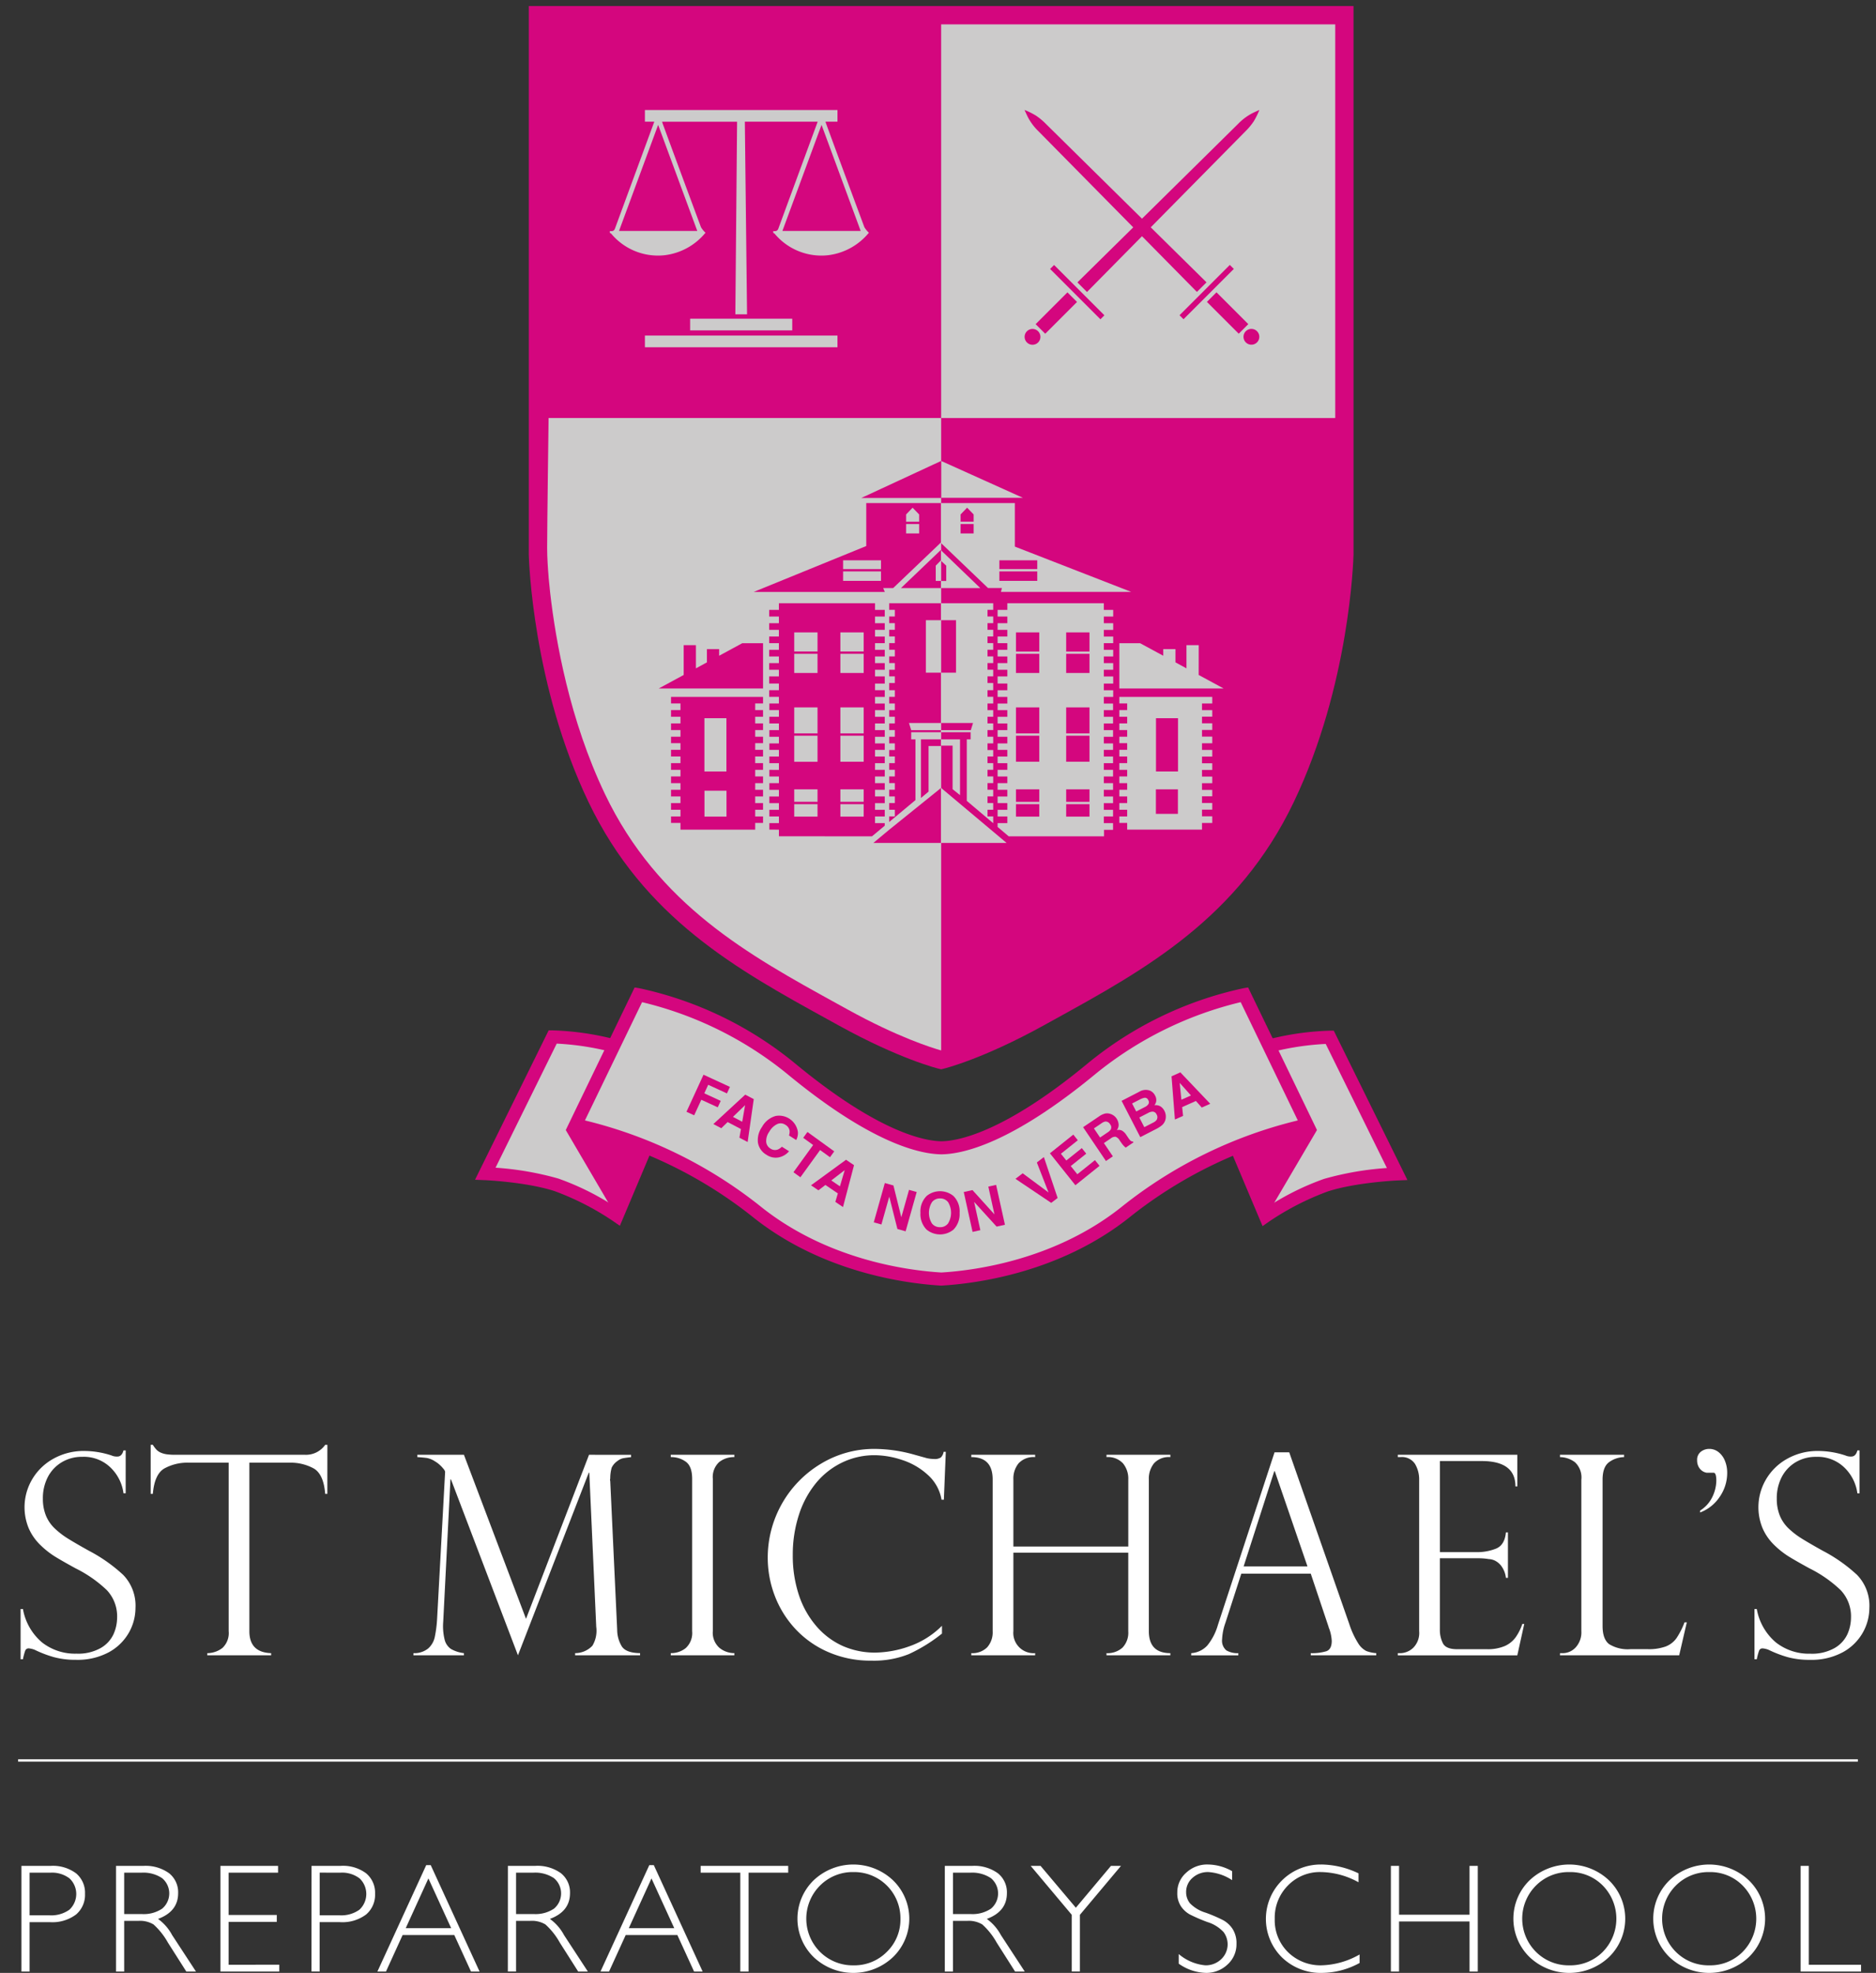<svg xmlns="http://www.w3.org/2000/svg" xmlns:xlink="http://www.w3.org/1999/xlink" id="Logo" width="361.372" height="380" viewBox="0 0 361.372 380"><rect x="0" y="0" width="361.372" height="380" fill="#333333" stroke="none"/><defs><clipPath id="clip-path"><rect id="Rectangle_42" data-name="Rectangle 42" width="361.372" height="380" fill="rgba(0,0,0,0)" stroke="rgba(0,0,0,0)" stroke-width="1"></rect></clipPath></defs><g id="Group_4" data-name="Group 4" clip-path="url(#clip-path)"><path id="Path_390" data-name="Path 390" d="M355.517,90.788H355.1c-.211.788-.6,1.179-1.179,1.179a2.547,2.547,0,0,1-1.129-.208,16.908,16.908,0,0,0-5.218-.865,11.917,11.917,0,0,0-6.006,1.508,10.786,10.786,0,0,0-4.092,4,10.573,10.573,0,0,0-.63,9.4,10.068,10.068,0,0,0,2.19,3.161,16.726,16.726,0,0,0,2.714,2.178q1.34.838,4.116,2.361a24.2,24.2,0,0,1,6.018,4.206,7.342,7.342,0,0,1,1.982,5.311,7.881,7.881,0,0,1-.682,3.145,5.994,5.994,0,0,1-2.454,2.677,8.842,8.842,0,0,1-4.706,1.1,10.284,10.284,0,0,1-6.632-2.178,10.9,10.9,0,0,1-3.673-6.424h-.447v9.675h.447a11.505,11.505,0,0,1,.459-1.7.7.7,0,0,1,.72-.394,4.164,4.164,0,0,1,1.076.264,22.228,22.228,0,0,0,3.722,1.427,15.771,15.771,0,0,0,4.222.512,12.716,12.716,0,0,0,6.375-1.467,9.832,9.832,0,0,0,3.84-3.763,9.707,9.707,0,0,0,1.272-4.762,8.52,8.52,0,0,0-2.361-6.359,30.3,30.3,0,0,0-6.607-4.653q-2.545-1.415-4.039-2.345a15.436,15.436,0,0,1-2.6-2.007,7.132,7.132,0,0,1-1.666-2.479,8.568,8.568,0,0,1-.561-3.211,8.823,8.823,0,0,1,.943-4.144,7.154,7.154,0,0,1,2.674-2.86,7.5,7.5,0,0,1,3.961-1.048,7.381,7.381,0,0,1,5.494,2.113,8.4,8.4,0,0,1,2.451,4.917h.419Zm-26.913,8.9a8.1,8.1,0,0,0,1.415-4.551,5.967,5.967,0,0,0-.459-2.4,3.978,3.978,0,0,0-1.244-1.653,2.834,2.834,0,0,0-1.731-.589,2.612,2.612,0,0,0-1.653.552,1.958,1.958,0,0,0-.707,1.65,2.527,2.527,0,0,0,.5,1.573,2.1,2.1,0,0,0,1.337.813H327.4c.347,0,.524.518.524,1.548a7.416,7.416,0,0,1-.723,3.031,6.322,6.322,0,0,1-2.4,2.711v.369a7.857,7.857,0,0,0,3.8-3.056m-30.8,30.561h22.971l1.467-6.347H321.8a15.176,15.176,0,0,1-1.545,3.043,4.56,4.56,0,0,1-2.06,1.6,9.51,9.51,0,0,1-3.474.524h-3.332a6.838,6.838,0,0,1-4.116-.971q-1.256-.968-1.259-3.487V96.425q0-2.461,1.259-3.381a5.089,5.089,0,0,1,2.885-.971v-.444H297.806v.444a4.889,4.889,0,0,1,2.9,1,4.016,4.016,0,0,1,1.219,3.356v29.162a4.3,4.3,0,0,1-1.089,3.133,3.409,3.409,0,0,1-2.5,1.114h-.524ZM267.09,92.073a3,3,0,0,1,2.792,1.312,5.82,5.82,0,0,1,.8,3.093v29.11a4.042,4.042,0,0,1-1.179,3.251,3.729,3.729,0,0,1-2.413,1h-.524v.419h23.023l1.337-6.055h-.369a9.98,9.98,0,0,1-1.3,2.593,5.119,5.119,0,0,1-2.109,1.678,8.314,8.314,0,0,1-3.409.6H278q-2.15,0-2.739-1.129a5.679,5.679,0,0,1-.589-2.674V111.557h7.42a11.883,11.883,0,0,1,1.967.158,3.094,3.094,0,0,1,1.142.261,3.488,3.488,0,0,1,1.3,1.064,4.749,4.749,0,0,1,.893,2.292h.391v-8.757h-.391q-.237,2.438-1.889,3.121a9.785,9.785,0,0,1-3.75.682h-7.079V92.833h8.05q6.5,0,6.5,4.88h.369V91.629H266.566v.444ZM242.77,94.8h.105l6.294,18.33h-12.3Zm.053-3.645-10.91,33.251a11.064,11.064,0,0,1-2.032,3.946,4.586,4.586,0,0,1-3.105,1.483v.419h9.07v-.419a4.191,4.191,0,0,1-2.308-.537,2.435,2.435,0,0,1-.813-2.165,10.757,10.757,0,0,1,.63-3.121l3.068-9.492H249.8l3.437,10.255a.788.788,0,0,0,.105.313,8.031,8.031,0,0,1,.5,2.385q0,1.629-1.048,1.995a9.459,9.459,0,0,1-2.99.366v.419h12.613v-.419a6.725,6.725,0,0,1-1.9-.406,3.92,3.92,0,0,1-1.557-1.455,16.332,16.332,0,0,1-1.731-3.726L245.655,91.154ZM192.517,109.3V96.375a4.641,4.641,0,0,1,1.008-3.108,3.941,3.941,0,0,1,3.186-1.194v-.444h-12.3v.444q4.113,0,4.116,4.3v29.212a4.352,4.352,0,0,1-1.064,3.133,4.021,4.021,0,0,1-3.052,1.114v.419h12.3v-.419a3.9,3.9,0,0,1-4.194-4.247V110.48h22.13v15.157a4.141,4.141,0,0,1-1.114,3.136,4.291,4.291,0,0,1-3.08,1.061v.419h12.3v-.419q-4.141,0-4.141-4.247V96.375a4.685,4.685,0,0,1,1-3.108,3.865,3.865,0,0,1,3.145-1.194v-.444h-12.3v.444a3.937,3.937,0,0,1,3.173,1.207,4.632,4.632,0,0,1,1.021,3.1V109.3ZM179.5,91.052h-.419a2.046,2.046,0,0,1-.524,1.086,2.167,2.167,0,0,1-1.365.3,6.969,6.969,0,0,1-1.337-.158l-2.727-.76a28.729,28.729,0,0,0-7.315-1.024A19.825,19.825,0,0,0,155.5,93.32a21.08,21.08,0,0,0-10.3,18.131,20.494,20.494,0,0,0,1.337,7.29,19.608,19.608,0,0,0,3.933,6.372,18.862,18.862,0,0,0,6.359,4.5,20.353,20.353,0,0,0,8.326,1.666,18.147,18.147,0,0,0,7.225-1.259,30.664,30.664,0,0,0,6.384-3.958v-1.5a16.651,16.651,0,0,1-6.344,3.974,20.258,20.258,0,0,1-6.452,1.191,15.3,15.3,0,0,1-6.4-1.309,14.6,14.6,0,0,1-5.075-3.868,17.631,17.631,0,0,1-3.332-6.033,24.028,24.028,0,0,1-1.138-7.538,24.748,24.748,0,0,1,1.179-7.774,18.609,18.609,0,0,1,3.3-6.136,14.867,14.867,0,0,1,5.05-3.961,14.284,14.284,0,0,1,6.254-1.4,17.084,17.084,0,0,1,5.242.906,13.392,13.392,0,0,1,4.969,2.869,8.258,8.258,0,0,1,2.662,4.8h.447Zm-52.98.577v.444a4.772,4.772,0,0,1,2.9.893q1.219.889,1.219,3.3v29.317a3.957,3.957,0,0,1-1.219,3.263,4.482,4.482,0,0,1-2.9.983v.419h12.247v-.419a4.511,4.511,0,0,1-2.86-1.008,3.869,3.869,0,0,1-1.284-3.239V96.27a3.912,3.912,0,0,1,1.207-3.226,4.547,4.547,0,0,1,2.938-.971v-.444Zm-15.746,0-12.138,31.6-11.958-31.6H77.707v.444c.788.053,1.4.112,1.836.171a4.224,4.224,0,0,1,1.545.642,5.235,5.235,0,0,1,.881.642,6.41,6.41,0,0,1,.772.813,1.257,1.257,0,0,1,.313.565L81.51,123.226a23.743,23.743,0,0,1-.459,3.552,4.087,4.087,0,0,1-1.272,2.165,4.23,4.23,0,0,1-2.832.89v.419h9.728v-.419a6.6,6.6,0,0,1-2.491-.8,3.052,3.052,0,0,1-1.219-1.784,10.819,10.819,0,0,1-.276-3.5l1.39-27.376h.105l12.9,33.877,13.637-35.165h.105l1.337,29.687a5.6,5.6,0,0,1-.735,3.629,4.572,4.572,0,0,1-3.332,1.43v.419h12.511v-.419q-2.731-.028-3.543-1.337a6.2,6.2,0,0,1-.865-3.121l-1.337-28.688a.723.723,0,0,1,0-.472,7.621,7.621,0,0,1,.276-2.1,3.2,3.2,0,0,1,1.114-1.287A2.652,2.652,0,0,1,117.3,92.3c.316-.062.841-.133,1.576-.223v-.444Zm-50.4-1.917h-.419a4.523,4.523,0,0,1-3.881,1.917H31.055a11.708,11.708,0,0,1-1.588-.093,4.286,4.286,0,0,1-1.166-.313,2.691,2.691,0,0,1-.813-.54,5.913,5.913,0,0,1-.735-.971h-.419v9.443h.419q.316-3.778,2.215-4.892a9.2,9.2,0,0,1,4.709-1.114H41.36v32.438a3.931,3.931,0,0,1-1.194,3.239,4.767,4.767,0,0,1-2.925,1.008v.419h12.3v-.419q-4.2-.13-4.194-4.247V93.149h7.681a9.264,9.264,0,0,1,4.721,1.114q1.912,1.117,2.2,4.892h.419ZM21.523,90.788H21.1c-.211.788-.6,1.179-1.182,1.179a2.542,2.542,0,0,1-1.126-.208,16.908,16.908,0,0,0-5.218-.865A11.917,11.917,0,0,0,7.573,92.4a10.786,10.786,0,0,0-4.092,4,10.574,10.574,0,0,0-.63,9.4,10.069,10.069,0,0,0,2.19,3.161,16.725,16.725,0,0,0,2.714,2.178q1.335.838,4.116,2.361A24.2,24.2,0,0,1,17.89,117.7a7.34,7.34,0,0,1,1.979,5.311,7.877,7.877,0,0,1-.679,3.145,5.994,5.994,0,0,1-2.454,2.677,8.842,8.842,0,0,1-4.706,1.1A10.3,10.3,0,0,1,5.4,127.762a10.915,10.915,0,0,1-3.67-6.424H1.279v9.675h.447a11.505,11.505,0,0,1,.459-1.7.7.7,0,0,1,.72-.394,4.164,4.164,0,0,1,1.076.264A22.227,22.227,0,0,0,7.7,130.606a15.771,15.771,0,0,0,4.222.512,12.7,12.7,0,0,0,6.372-1.467,9.862,9.862,0,0,0,3.843-3.763,9.707,9.707,0,0,0,1.272-4.762,8.52,8.52,0,0,0-2.361-6.359,30.377,30.377,0,0,0-6.607-4.653q-2.545-1.415-4.039-2.345a15.433,15.433,0,0,1-2.6-2.007,7.131,7.131,0,0,1-1.666-2.479,8.567,8.567,0,0,1-.565-3.211,8.824,8.824,0,0,1,.946-4.144A7.154,7.154,0,0,1,9.2,93.068a7.5,7.5,0,0,1,3.958-1.048,7.372,7.372,0,0,1,5.494,2.113A8.408,8.408,0,0,1,21.1,99.049h.419Z" transform="translate(2.689 188.578)" fill="#fff" stroke="rgba(0,0,0,0)" stroke-width="1"></path><path id="Path_391" data-name="Path 391" d="M344.054,116.034v20.349h11.639v-1.312H345.626V116.034Zm-24.038,16.556a9.024,9.024,0,0,1,0-12.762,8.859,8.859,0,0,1,6.462-2.6,8.748,8.748,0,0,1,6.415,2.6,9.093,9.093,0,0,1,0,12.762,8.76,8.76,0,0,1-6.415,2.6,8.871,8.871,0,0,1-6.462-2.6m-1.222-13.782a10.32,10.32,0,0,0,0,14.8,11.117,11.117,0,0,0,15.278,0,10.291,10.291,0,0,0,0-14.8,11.125,11.125,0,0,0-15.278,0m-25.725,13.782a9.024,9.024,0,0,1,0-12.762,8.869,8.869,0,0,1,6.461-2.6,8.755,8.755,0,0,1,6.418,2.6,9.1,9.1,0,0,1,0,12.762,8.767,8.767,0,0,1-6.418,2.6,8.881,8.881,0,0,1-6.461-2.6m-1.222-13.782a10.327,10.327,0,0,0,0,14.8,11.121,11.121,0,0,0,15.281,0,10.291,10.291,0,0,0,0-14.8,11.129,11.129,0,0,0-15.281,0m-11.571-2.773v9.4H266.7v-9.4h-1.573v20.349H266.7v-9.644h13.578v9.644h1.588V116.034Zm-28.533-.264a10.563,10.563,0,0,0-7.532,3,10.427,10.427,0,0,0-.065,14.893,10.712,10.712,0,0,0,7.743,2.981,15.288,15.288,0,0,0,7.209-1.911V133.1a15.581,15.581,0,0,1-7.24,2.085,8.937,8.937,0,0,1-6.539-2.522,8.615,8.615,0,0,1-2.565-6.421,8.788,8.788,0,0,1,2.55-6.44,8.555,8.555,0,0,1,6.337-2.578,15.369,15.369,0,0,1,7.253,1.967v-1.719a17.129,17.129,0,0,0-7.15-1.706m-21.907,0a5.89,5.89,0,0,0-4.135,1.582,4.993,4.993,0,0,0-1.719,3.822,4.549,4.549,0,0,0,.7,2.64,4.973,4.973,0,0,0,1.722,1.582,31.821,31.821,0,0,0,3.372,1.458,7.044,7.044,0,0,1,3.13,1.948,3.938,3.938,0,0,1-.471,5.215,4.29,4.29,0,0,1-3.052,1.173,9.181,9.181,0,0,1-5.128-2.171v1.852a9.444,9.444,0,0,0,5.215,1.777,5.887,5.887,0,0,0,4.194-1.619,5.219,5.219,0,0,0,1.719-3.961,5.07,5.07,0,0,0-.741-2.869,5.2,5.2,0,0,0-1.805-1.691,29.193,29.193,0,0,0-3.381-1.455,7.056,7.056,0,0,1-3.043-1.821,3.4,3.4,0,0,1-.729-2.128,3.572,3.572,0,0,1,1.232-2.761,4.4,4.4,0,0,1,3.065-1.114,9.415,9.415,0,0,1,4.56,1.557v-1.731a9.656,9.656,0,0,0-4.706-1.284m-18.628.264-6.766,8.062-6.8-8.062h-1.9l7.91,9.424v10.925h1.573V125.458l7.91-9.424ZM184.1,117.346a6.481,6.481,0,0,1,3.977,1.048,3.83,3.83,0,0,1,.022,5.875,6.389,6.389,0,0,1-3.94,1.042h-3.381v-7.966Zm-4.9,19.037h1.573v-9.759h2.751a5.051,5.051,0,0,1,2.9.692,13.643,13.643,0,0,1,2.764,3.49l3.546,5.578h1.864l-4.6-7.035a9.129,9.129,0,0,0-2.711-3.1q3.876-1.429,3.874-4.954a4.7,4.7,0,0,0-1.734-3.837,7.714,7.714,0,0,0-5.01-1.421h-5.215Zm-24.041-3.794a9.024,9.024,0,0,1,0-12.762,8.869,8.869,0,0,1,6.462-2.6,8.9,8.9,0,0,1,9.033,8.987,8.657,8.657,0,0,1-2.615,6.375,8.762,8.762,0,0,1-6.418,2.6,8.881,8.881,0,0,1-6.462-2.6m-1.222-13.782a10.327,10.327,0,0,0,0,14.8,11.121,11.121,0,0,0,15.281,0,10.291,10.291,0,0,0,0-14.8,11.129,11.129,0,0,0-15.281,0m-21.767-2.773v1.312h7.634v19.037H141.4V117.346h7.634v-1.312Zm-13.844,12,4.371-9.585,4.386,9.585Zm3.952-12.148-9.405,20.5h1.65l3.207-7.035h9.951l3.22,7.035h1.65l-9.408-20.5Zm-22.353,1.458a6.474,6.474,0,0,1,3.977,1.048,3.83,3.83,0,0,1,.022,5.875,6.389,6.389,0,0,1-3.94,1.042H96.61v-7.966Zm-4.9,19.037H96.61v-9.759h2.755a5.04,5.04,0,0,1,2.9.692,13.633,13.633,0,0,1,2.767,3.49l3.543,5.578h1.864l-4.6-7.035a9.063,9.063,0,0,0-2.711-3.1Q107,124.817,107,121.292a4.707,4.707,0,0,0-1.734-3.837,7.719,7.719,0,0,0-5.01-1.421H95.037Zm-19.667-8.348,4.368-9.585,4.386,9.585Zm3.949-12.148-9.405,20.5h1.65l3.207-7.035h9.951l3.22,7.035h1.65l-9.409-20.5Zm-16.556,1.458a5.582,5.582,0,0,1,3.716,1.1,4.131,4.131,0,0,1-.031,6.033,6.033,6.033,0,0,1-3.874,1.076H58.787v-8.214Zm-5.55,19.037h1.573v-9.511h3.89a7.6,7.6,0,0,0,5.063-1.473,4.968,4.968,0,0,0,1.725-3.989,4.869,4.869,0,0,0-1.712-3.933,7.445,7.445,0,0,0-4.929-1.442H57.214ZM39.663,116.034v20.349H51v-1.312H41.239v-8.258h9.278v-1.325H41.239v-8.143h9.526v-1.312Zm-15.219,1.312a6.475,6.475,0,0,1,3.977,1.048,3.83,3.83,0,0,1,.022,5.875,6.383,6.383,0,0,1-3.94,1.042H21.125v-7.966Zm-4.892,19.037h1.573v-9.759h2.752a5.04,5.04,0,0,1,2.9.692,13.634,13.634,0,0,1,2.767,3.49l3.546,5.578h1.861l-4.6-7.035a9.1,9.1,0,0,0-2.708-3.1q3.871-1.429,3.874-4.954a4.7,4.7,0,0,0-1.734-3.837,7.719,7.719,0,0,0-5.01-1.421H19.552ZM6.881,117.346a5.568,5.568,0,0,1,3.713,1.1,4.127,4.127,0,0,1-.028,6.033,6.033,6.033,0,0,1-3.874,1.076H2.9v-8.214Zm-5.55,19.037H2.9v-9.511h3.89a7.6,7.6,0,0,0,5.063-1.473,4.968,4.968,0,0,0,1.725-3.989,4.869,4.869,0,0,0-1.712-3.933,7.451,7.451,0,0,0-4.929-1.442H1.331Z" transform="translate(2.798 243.353)" fill="#fff" stroke="rgba(0,0,0,0)" stroke-width="1"></path><line id="Line_10" data-name="Line 10" x2="354.389" transform="translate(3.49 339.081)" fill="none" stroke="#fff" stroke-width="0.45"></line><path id="Path_392" data-name="Path 392" d="M110.856,1.351H33.4V105.207s.608,24.512,11.326,46.928c10.891,22.775,29.522,32.357,47.455,42.259,11.676,6.446,18.891,8.18,18.891,8.18s7.212-1.734,18.891-8.18c17.933-9.9,36.561-19.484,47.455-42.259,10.718-22.415,11.326-46.928,11.326-46.928V1.351Z" transform="translate(70.217 2.84)" fill="#cccbcb" stroke="rgba(0,0,0,0)" stroke-width="1"></path><path id="Path_393" data-name="Path 393" d="M110.856,1.351H33.4V105.207s.608,24.512,11.326,46.928c10.891,22.775,29.522,32.357,47.455,42.259,11.676,6.446,18.891,8.18,18.891,8.18s7.212-1.734,18.891-8.18c17.933-9.9,36.561-19.484,47.455-42.259,10.718-22.415,11.326-46.928,11.326-46.928V1.351Z" transform="translate(70.217 2.84)" fill="rgba(0,0,0,0)" stroke="#cbc8c4" stroke-width="0.225"></path><path id="Path_394" data-name="Path 394" d="M112.27,201.536c-1.669-.468-8.295-2.516-18.041-7.9l-2.088-1.151c-16.912-9.312-34.4-18.944-44.629-40.327C40.659,137.833,38,122.484,36.977,113.575c0,0-.025-.211-.062-.571-.105-.952-.192-1.827-.264-2.612h.009c-.146-1.715-.288-3.85-.288-5.667,0-3.98.279-25,.279-25H112.27V3.9h75.913V79.722H112.27V201.536ZM32.836.375V106.037c.025,1.017.741,25.148,11.5,47.644,10.714,22.4,28.706,32.308,46.109,41.89l2.085,1.151c11.747,6.486,19.025,8.276,19.329,8.348l.413.1.409-.1c.3-.071,7.581-1.861,19.332-8.348l2.085-1.151c17.4-9.582,35.391-19.49,46.106-41.89,10.761-22.5,11.474-46.627,11.5-47.688V.375Z" transform="translate(69.023 0.788)" fill="#d4067e" stroke="rgba(0,0,0,0)" stroke-width="1"></path><path id="Path_395" data-name="Path 395" d="M66.281,10.9q7.989,8.1,15.982,16.205,1.145,1.163,2.292,2.327Q79.279,34.631,74,39.837c-.068.065-.13.133-.189.2l1.84,1.843c.341-.344.676-.689,1.014-1.033q4.788-4.853,9.579-9.706,5.193,5.267,10.386,10.535c.065.065.133.127.2.186l1.84-1.84L97.637,39q-4.853-4.783-9.709-9.573,3.262-3.308,6.524-6.614,5.872-5.951,11.747-11.909A12.064,12.064,0,0,0,107.774,9a15.2,15.2,0,0,0,1.048-2.1.348.348,0,0,0,.006-.071c-.45.2-.887.4-1.318.614a10.635,10.635,0,0,0-2.739,2.044q-8.1,7.994-16.2,15.982c-.776.763-1.551,1.529-2.327,2.289q-3.318-3.266-6.635-6.542Q73.652,15.346,67.7,9.471a12.066,12.066,0,0,0-1.908-1.576,14.731,14.731,0,0,0-2.1-1.048.274.274,0,0,0-.068-.006c.208.45.4.887.614,1.315A10.545,10.545,0,0,0,66.281,10.9" transform="translate(133.738 14.359)" fill="#d4067e" stroke="rgba(0,0,0,0)" stroke-width="1"></path><rect id="Rectangle_34" data-name="Rectangle 34" width="13.704" height="1.085" transform="translate(227.212 60.718) rotate(-45)" fill="#d4067e" stroke="rgba(0,0,0,0)" stroke-width="1"></rect><rect id="Rectangle_35" data-name="Rectangle 35" width="2.611" height="8.663" transform="translate(232.487 58.149) rotate(-45)" fill="#d4067e" stroke="rgba(0,0,0,0)" stroke-width="1"></rect><path id="Path_396" data-name="Path 396" d="M79.818,20.868a1.522,1.522,0,1,0,0,2.153,1.52,1.52,0,0,0,0-2.153" transform="translate(162.315 42.926)" fill="#d4067e" stroke="rgba(0,0,0,0)" stroke-width="1"></path><rect id="Rectangle_36" data-name="Rectangle 36" width="1.085" height="13.704" transform="translate(202.282 51.806) rotate(-45)" fill="#d4067e" stroke="rgba(0,0,0,0)" stroke-width="1"></rect><rect id="Rectangle_37" data-name="Rectangle 37" width="8.663" height="2.611" transform="translate(199.494 62.438) rotate(-45)" fill="#d4067e" stroke="rgba(0,0,0,0)" stroke-width="1"></rect><path id="Path_397" data-name="Path 397" d="M64.073,20.872a1.522,1.522,0,1,0,2.153,0,1.52,1.52,0,0,0-2.153,0" transform="translate(133.744 42.934)" fill="#d4067e" stroke="rgba(0,0,0,0)" stroke-width="1"></path><path id="Path_398" data-name="Path 398" d="M71.111,30.121c2.5-6.775,4.973-13.481,7.538-20.43,2.565,6.955,5.038,13.655,7.538,20.43Zm-16.4,0H39.638c2.5-6.775,4.973-13.481,7.535-20.43,2.565,6.955,5.038,13.655,7.538,20.43M86.9,29.4Q83.2,19.461,79.543,9.5c-.05-.136-.09-.273-.133-.422h2.308V6.831H44.623V9.08h1.8l-.015.068Q42.636,19.39,38.869,29.634c-.2.558-.555.558-1,.515v.341a1.091,1.091,0,0,1,.273.168,11.714,11.714,0,0,0,10.373,4.129,12,12,0,0,0,7.78-4.324,4.629,4.629,0,0,1-.869-1.058q-3.7-9.944-7.361-19.9c-.047-.136-.09-.273-.133-.422H62.379l-.335,37.094H64.3L63.874,9.08H77.9a.439.439,0,0,1-.019.068Q74.11,19.39,70.345,29.634c-.2.558-.555.558-1,.515v.341a1.071,1.071,0,0,1,.27.168,11.722,11.722,0,0,0,10.376,4.129,12.01,12.01,0,0,0,7.78-4.324A4.629,4.629,0,0,1,86.9,29.4" transform="translate(79.604 14.359)" fill="#cccbcb" stroke="rgba(0,0,0,0)" stroke-width="1"></path><rect id="Rectangle_38" data-name="Rectangle 38" width="37.094" height="2.252" transform="translate(124.227 64.634)" fill="#cccbcb" stroke="rgba(0,0,0,0)" stroke-width="1"></rect><rect id="Rectangle_39" data-name="Rectangle 39" width="19.673" height="2.252" transform="translate(132.938 61.383)" fill="#cccbcb" stroke="rgba(0,0,0,0)" stroke-width="1"></rect><path id="Path_399" data-name="Path 399" d="M64.725,37.084h-2.51V35.273h2.51Zm-2.51-3.66,1.253-1.3,1.256,1.3v1.4h-2.51ZM69.682,44.4h7.3v1.824h-7.3Zm0-2.144h7.3v1.7h-7.3ZM67.5,47.6h2.674l-.186.738h25.08l-22.4-8.717V31.237H58.431v7.687Z" transform="translate(122.824 65.661)" fill="#cccbcb" stroke="rgba(0,0,0,0)" stroke-width="1"></path><path id="Path_400" data-name="Path 400" d="M58.477,40.719h2.86V50.832H58.43v9.694h6.182L64.184,61.9H58.43v.4h5.717v1.374h-.738V75.521L68.5,79.826V78.517H67.4V77.233h1.1V75.946H67.4V74.665h1.1V73.38H67.4V72.1h1.1V70.815H67.4V69.534h1.1V68.25H67.4V66.969h1.1V65.728H67.4V64.447h1.1V63.162H67.4V61.881h1.1V60.6H67.4V59.316h1.1V58.044H67.4V56.763h1.1V55.479H67.4V54.2h1.1V52.826H67.4V51.545h1.1V50.261H67.4V48.98h1.1V47.7H67.4V46.414h1.1V45.136H67.4V43.855h1.1V42.574H67.4V41.29h1.1V40.009H67.4V38.724h1.1V37.456H58.43v3.263Z" transform="translate(122.822 78.733)" fill="#cccbcb" stroke="rgba(0,0,0,0)" stroke-width="1"></path><path id="Path_401" data-name="Path 401" d="M77.074,42.862h.006l-.006,0Z" transform="translate(162.012 90.09)" fill="#a1a2a2" stroke="rgba(0,0,0,0)" stroke-width="1"></path><path id="Path_402" data-name="Path 402" d="M84.8,40.313H82.441V44.78l-2.119-1.151V41.073H77.968v1.281L73.51,39.938h-4v8.717H89.591l-4.8-2.6Z" transform="translate(146.109 83.95)" fill="#cccbcb" stroke="rgba(0,0,0,0)" stroke-width="1"></path><path id="Path_403" data-name="Path 403" d="M60.673,47.118V55.5l1.433,1.154V45.908H58.431v1.21Z" transform="translate(122.823 96.501)" fill="#cccbcb" stroke="rgba(0,0,0,0)" stroke-width="1"></path><path id="Path_404" data-name="Path 404" d="M58.458,48.922l-.028.022V59.525H71.08Z" transform="translate(122.823 102.836)" fill="#cccbcb" stroke="rgba(0,0,0,0)" stroke-width="1"></path><path id="Path_405" data-name="Path 405" d="M59.448,37.137V40.08H58.43v1.368h7.575L58.43,34.165v2.019Z" transform="translate(122.823 71.816)" fill="#cccbcb" stroke="rgba(0,0,0,0)" stroke-width="1"></path><path id="Path_406" data-name="Path 406" d="M79.646,46.759H75.157V43.077h4.489Zm0,4.126H75.157V47.2h4.489Zm0,11.645H75.157V57.517h4.489Zm0,5.456H75.157V62.973h4.489Zm0,7.721H75.157v-2.4h4.489Zm0,2.845H75.157v-2.4h4.489ZM69.974,46.759H65.485V43.077h4.489Zm0,4.126H65.485V47.2h4.489Zm0,11.645H65.485V57.517h4.489Zm0,5.456H65.485V62.973h4.489Zm0,7.721H65.485v-2.4h4.489Zm0,2.845H65.485v-2.4h4.489Zm12.433-41.1H63.823V38.74H61.949v1.281h1.874V41.3H61.949v1.284h1.874v1.281H61.949v1.278h1.874v1.281H61.949v1.284h1.874v1.281H61.949v1.281h1.874v1.284H61.949v1.368h1.874V54.21H61.949v1.281h1.874v1.284H61.949v1.272h1.874v1.281H61.949V60.61h1.874v1.284H61.949v1.281h1.874v1.284H61.949V65.7h1.874v1.281H61.949v1.284h1.874v1.281H61.949v1.281h1.874v1.284H61.949v1.281h1.874v1.284H61.949v1.281h1.874V77.24H61.949v1.284h1.874v1.281H61.949v.738l2.137,1.808H82.45V81.1h1.737V79.805H82.407V78.524h1.781V77.24H82.407V75.959h1.781V74.677H82.407V73.393l1.781.006V72.112H82.407V70.828h1.781V69.547H82.407V68.265h1.781V66.981H82.407V65.7h1.781V64.459H82.407V63.175h1.781V61.894H82.407V60.61h1.781V59.328H82.407V58.047h1.781V56.776H82.407V55.491h1.808V54.21H82.407V52.926h1.808V51.558H82.407V50.274h1.808V48.992H82.407V47.711h1.808V46.427H82.407V45.146h1.808V43.868H82.407V42.587h1.808V41.3H82.407V40.021h1.808V38.74H82.407Z" transform="translate(130.219 78.734)" fill="#cccbcb" stroke="rgba(0,0,0,0)" stroke-width="1"></path><path id="Path_407" data-name="Path 407" d="M76.55,61.082h4.24v4.724H76.55Zm.019-13.7h4.24V57.639h-4.24Zm-7.06-2.845h1.511V45.82H69.508V47.1h1.511v1.281H69.508v1.284h1.511v1.281H69.508v1.241h1.511V53.47H69.508v1.284h1.511v1.281H69.508v1.284h1.511V58.6H69.508v1.284h1.511v1.281H69.508V62.45h1.511v1.281H69.508v1.281h1.511V66.3H69.508V67.55h1.511v1.284l14.412.006V67.556h1.976V66.275H85.431V64.99h1.976V63.709H85.431V62.425h1.976V61.187H85.431V59.9h1.976V58.622H85.431V57.338h1.976V56.057H85.431V54.772h1.976V53.491H85.431V52.21h1.976V50.926H85.431V49.645h1.976V48.36H85.431V47.079h1.976V45.823H85.431V44.542h1.976V43.27h-17.9Z" transform="translate(146.109 90.955)" fill="#cccbcb" stroke="rgba(0,0,0,0)" stroke-width="1"></path><path id="Path_408" data-name="Path 408" d="M77.07,42.856l.012.006.006-.006Z" transform="translate(162.004 90.085)" fill="#a1a2a2" stroke="rgba(0,0,0,0)" stroke-width="1"></path><path id="Path_409" data-name="Path 409" d="M74.192,35.724l-15.749-7.1v7.1Z" transform="translate(122.85 60.16)" fill="#cccbcb" stroke="rgba(0,0,0,0)" stroke-width="1"></path><path id="Path_410" data-name="Path 410" d="M78.662,34.826h-2.51v-1.4l1.253-1.3,1.256,1.3Zm0,2.258h-2.51V35.273h2.51Zm-7.346,6.871h-7.3v-1.7h7.3Zm0,2.268h-7.3V44.4h7.3ZM82.608,31.237H68.475V39.51L46.807,48.345H72.048l-.313-.741h1.926l8.9-8.49.239-.242.059.053V31.237Z" transform="translate(98.39 65.661)" fill="#d4067e" stroke="rgba(0,0,0,0)" stroke-width="1"></path><path id="Path_411" data-name="Path 411" d="M39.816,42.862h.006l0,0Z" transform="translate(83.695 90.09)" fill="#df4e93" stroke="rgba(0,0,0,0)" stroke-width="1"></path><path id="Path_412" data-name="Path 412" d="M59.459,61.9l-.428-1.374h6.158V50.829H62.282V40.717h2.907v-3.26H55.216v1.269h1.092v1.281H55.216v1.281h1.092v1.284H55.216v1.281h1.092v1.284H55.216v1.275h1.092V47.7H55.216v1.281h1.092v1.284H55.216v1.281h1.092v1.281H55.216V54.2h1.092v1.281H55.216v1.284h1.092v1.281H55.216v1.272h1.092V60.6H55.216v1.281h1.092V63.16H55.216v1.284h1.092v1.281H55.216v1.241h1.092V68.25H55.216v1.281h1.092v1.284H55.216V72.1h1.092v1.281H55.216v1.284h1.092v1.281H55.216v1.29h1.092v1.281H55.216v1.073l5.063-4.219v-11.7h-.819V62.3h5.729v-.4Z" transform="translate(116.065 78.735)" fill="#d4067e" stroke="rgba(0,0,0,0)" stroke-width="1"></path><path id="Path_413" data-name="Path 413" d="M57.189,45.908V57.193l1.464-1.219V47.192h2.382V45.908Z" transform="translate(120.214 96.501)" fill="#d4067e" stroke="rgba(0,0,0,0)" stroke-width="1"></path><path id="Path_414" data-name="Path 414" d="M57.282,56.97v.012h-.016L54.233,59.51H67.255V48.929Z" transform="translate(113.999 102.851)" fill="#d4067e" stroke="rgba(0,0,0,0)" stroke-width="1"></path><path id="Path_415" data-name="Path 415" d="M63.393,40.1h-.748V37.159l.965-.986.037.034V34.191l-.037-.037-7.662,7.321h7.7V40.1Z" transform="translate(117.606 71.792)" fill="#d4067e" stroke="rgba(0,0,0,0)" stroke-width="1"></path><path id="Path_416" data-name="Path 416" d="M48.1,47.38h4.24V57.639H48.1Zm4.256,18.95H48.112V61.346h4.241ZM41.669,44.536H43.49V45.82H41.669V47.1H43.49v1.281H41.669v1.284H43.49v1.281H41.669v1.241H43.49V53.47H41.669v1.284H43.49v1.281H41.669v1.284H43.49V58.6H41.669v1.284H43.49v1.281H41.669V62.45H43.49v1.281H41.669v1.281H43.49V66.3H41.669V67.55H43.49v1.3H57.883v-1.3h1.511V66.3H57.883V65.012h1.511V63.731H57.883V62.45h1.511V61.166H57.883V59.885h1.511V58.6H57.883V57.319h1.511V56.035H57.883V54.754h1.511V53.47H57.883V52.188h1.511V50.948H57.883V49.666h1.511V48.382H57.883V47.1h1.511V45.82H57.883V44.536h1.511V43.27H41.669Z" transform="translate(87.59 90.955)" fill="#d4067e" stroke="rgba(0,0,0,0)" stroke-width="1"></path><path id="Path_417" data-name="Path 417" d="M65.967,46.756H61.478V43.074h4.489Zm0,4.129H61.478V47.2h4.489Zm0,11.642H61.478V57.514h4.489Zm0,5.46H61.478V62.973h4.489Zm0,7.718H61.478V73.3h4.489Zm0,2.845H61.478v-2.4h4.489Zm-8.89-31.793H52.588V43.074h4.489Zm0,4.129H52.588V47.2h4.489Zm0,11.642H52.588V57.514h4.489Zm0,5.46H52.588V62.973h4.489Zm0,7.718H52.588V73.3h4.489Zm0,2.845H52.588v-2.4h4.489Zm12.951,1.256H68.154V78.521h1.874V77.24H68.154V75.959h1.874V74.674H68.154V73.393h1.874V72.109H68.154V70.828h1.874V69.547H68.154V68.262h1.874V66.981H68.154V65.7h1.874V64.456H68.154V63.175h1.874V61.894H68.154V60.61h1.874V59.328H68.154V58.044h1.874V56.772H68.154V55.491h1.874V54.207H68.154V52.926h1.874V51.555H68.154V50.274h1.874V48.992H68.154V47.708h1.874V46.427H68.154V45.143h1.874V43.868H68.154V42.584h1.874V41.3H68.154V40.021h1.874V38.737H68.154V37.456H49.635v1.281H47.764v1.284h1.871V41.3H47.764v1.281h1.871v1.284H47.764v1.275h1.871v1.284H47.764v1.281h1.871v1.284H47.764v1.281h1.871v1.281H47.764v1.371h1.871v1.281H47.764v1.284h1.871v1.281H47.8v1.272h1.84v1.284H47.8V60.61h1.84v1.284H47.8v1.281h1.84v1.281H47.8V65.7h1.84v1.284H47.8v1.281h1.84v1.284H47.8v1.281h1.84v1.281H47.8v1.284h1.84v1.281H47.8v1.284h1.84V77.24H47.8v1.281h1.84v1.284H47.8v1.256l1.84.006v1.275l17.927.009L70.027,80.3Z" transform="translate(100.402 78.734)" fill="#d4067e" stroke="rgba(0,0,0,0)" stroke-width="1"></path><path id="Path_418" data-name="Path 418" d="M52.533,42.354V41.073H50.178v2.556L48.06,44.78V40.313H45.705v5.742l-4.8,2.6H60.992V39.937h-4Z" transform="translate(85.993 83.95)" fill="#d4067e" stroke="rgba(0,0,0,0)" stroke-width="1"></path><path id="Path_419" data-name="Path 419" d="M39.816,42.856l0,.006.016-.006Z" transform="translate(83.695 90.085)" fill="#df4e93" stroke="rgba(0,0,0,0)" stroke-width="1"></path><path id="Path_420" data-name="Path 420" d="M68.863,28.62,53.486,35.752H68.863V28.62Z" transform="translate(112.43 60.161)" fill="#d4067e" stroke="rgba(0,0,0,0)" stroke-width="1"></path><path id="Path_421" data-name="Path 421" d="M98.687,64.4l12.982,26.33s-8.016.335-13.677,2.153A53.034,53.034,0,0,0,86.31,98.864L74.9,71.8a30.474,30.474,0,0,1,10.314-5.218A53.408,53.408,0,0,1,98.687,64.4" transform="translate(157.451 135.378)" fill="#cccbcb" stroke="rgba(0,0,0,0)" stroke-width="1"></path><path id="Path_422" data-name="Path 422" d="M77.468,73.067,87.91,97.837a50.852,50.852,0,0,1,10.721-5.292,58.436,58.436,0,0,1,12.1-2.091l-11.785-23.9a52.64,52.64,0,0,0-12.324,2.1,31.874,31.874,0,0,0-9.151,4.414m9.309,28.576L74.416,72.317l.686-.6a31.469,31.469,0,0,1,10.767-5.475A54.262,54.262,0,0,1,99.7,64l.794-.009,14.192,28.778-1.936.081c-.078.006-7.916.354-13.345,2.094a52.192,52.192,0,0,0-11.35,5.813Z" transform="translate(156.425 134.518)" fill="#d4067e" stroke="rgba(0,0,0,0)" stroke-width="1"></path><path id="Path_423" data-name="Path 423" d="M92.527,70.677,82.4,87.912,76.669,74.155l13.3-4.234Z" transform="translate(161.161 146.976)" fill="#d4067e" stroke="rgba(0,0,0,0)" stroke-width="1"></path><path id="Path_424" data-name="Path 424" d="M43.12,64.384,30.138,90.714s8.016.335,13.677,2.153A53.035,53.035,0,0,1,55.5,98.845L66.9,71.785a30.475,30.475,0,0,0-10.314-5.218A53.409,53.409,0,0,0,43.12,64.384" transform="translate(63.351 135.338)" fill="#cccbcb" stroke="rgba(0,0,0,0)" stroke-width="1"></path><path id="Path_425" data-name="Path 425" d="M33.452,90.438a58.135,58.135,0,0,1,12.095,2.088,50.806,50.806,0,0,1,10.724,5.292L66.712,73.051a32.1,32.1,0,0,0-9.151-4.417,52.811,52.811,0,0,0-12.324-2.1ZM57.4,101.623l-1.275-.881a52.243,52.243,0,0,0-11.35-5.816c-5.438-1.743-13.267-2.088-13.345-2.091L29.5,92.755,43.689,63.974l.794.009a54.187,54.187,0,0,1,13.829,2.243A31.5,31.5,0,0,1,69.079,71.7l.686.6Z" transform="translate(62.004 134.476)" fill="#d4067e" stroke="rgba(0,0,0,0)" stroke-width="1"></path><path id="Path_426" data-name="Path 426" d="M164.59,61.763a70.054,70.054,0,0,0-29.364,14.2c-15.855,13.115-25.049,15.243-29,15.284-3.949-.04-13.143-2.168-29-15.284a70.054,70.054,0,0,0-29.364-14.2L35.731,86.88a85.657,85.657,0,0,1,34.7,16.5c13.181,10.674,29.057,12.759,35.794,13.146,6.735-.388,22.614-2.472,35.795-13.146a85.635,85.635,0,0,1,34.7-16.5Z" transform="translate(75.108 129.828)" fill="#cccbcb" stroke="rgba(0,0,0,0)" stroke-width="1"></path><path id="Path_427" data-name="Path 427" d="M38.824,86.928a87.185,87.185,0,0,1,33.66,16.425c12.957,10.494,28.737,12.492,35,12.864,6.263-.372,22.043-2.37,35-12.864a87.184,87.184,0,0,1,33.66-16.425L165.14,64.149a70.161,70.161,0,0,0-27.85,13.733C121.029,91.336,111.645,93.414,107.5,93.457c-4.172-.043-13.556-2.122-29.817-15.575A70,70,0,0,0,49.83,64.149Zm68.661,31.815-.071,0c-6.455-.378-22.936-2.429-36.517-13.426A84.947,84.947,0,0,0,36.765,89.071l-1.632-.295L48.4,61.311l.94.161A70.641,70.641,0,0,1,79.291,75.94c16.245,13.438,25.139,14.964,28.207,15,3.043-.031,11.937-1.557,28.182-15a70.628,70.628,0,0,1,29.953-14.468l.937-.161,13.267,27.465-1.632.295a85.147,85.147,0,0,0-34.132,16.242c-13.581,11-30.062,13.047-36.517,13.426Z" transform="translate(73.851 128.878)" fill="#d4067e" stroke="rgba(0,0,0,0)" stroke-width="1"></path><path id="Path_428" data-name="Path 428" d="M35.132,70.72,45.2,87.893l5.726-13.758L37.626,69.9Z" transform="translate(73.849 146.935)" fill="#d4067e" stroke="rgba(0,0,0,0)" stroke-width="1"></path><path id="Path_429" data-name="Path 429" d="M45.911,66.731,51,69.076l-.577,1.256L46.816,68.67l-.757,1.644,3.167,1.455-.574,1.241-3.164-1.455-1.377,2.993-1.483-.682Z" transform="translate(89.607 140.271)" fill="#d4067e" stroke="rgba(0,0,0,0)" stroke-width="1"></path><path id="Path_430" data-name="Path 430" d="M48.068,72.252l1.787.934.555-3.2Zm2.367-4.284,1.644.862L50.9,77.091l-1.582-.828.292-1.672-2.565-1.343-1.222,1.185-1.526-.8Z" transform="translate(93.118 142.872)" fill="#d4067e" stroke="rgba(0,0,0,0)" stroke-width="1"></path><path id="Path_431" data-name="Path 431" d="M50.5,69.354a3.666,3.666,0,0,1,4.3,3.105,2.833,2.833,0,0,1-.329,1.526l-1.39-.878a2.23,2.23,0,0,0,.115-.937,1.623,1.623,0,0,0-.825-1.126,1.6,1.6,0,0,0-1.557-.13,3.53,3.53,0,0,0-1.523,1.461,3.082,3.082,0,0,0-.6,1.96,1.675,1.675,0,0,0,.8,1.284,1.55,1.55,0,0,0,1.393.211,2.52,2.52,0,0,0,.831-.555l1.38.872a3.518,3.518,0,0,1-2.032,1.191,3.134,3.134,0,0,1-2.311-.506,3.344,3.344,0,0,1-1.65-2.33,4.386,4.386,0,0,1,.791-3.049,4.338,4.338,0,0,1,2.618-2.1" transform="translate(98.9 145.595)" fill="#d4067e" stroke="rgba(0,0,0,0)" stroke-width="1"></path><path id="Path_432" data-name="Path 432" d="M57.129,74.02l-.816,1.129-1.908-1.38-3.794,5.242-1.34-.968L53.065,72.8l-1.914-1.387.816-1.126Z" transform="translate(103.57 147.742)" fill="#d4067e" stroke="rgba(0,0,0,0)" stroke-width="1"></path><path id="Path_433" data-name="Path 433" d="M54.265,76l1.666,1.132.918-3.118Zm2.841-3.986,1.539,1.045-2.125,8.068-1.473-1,.481-1.629-2.395-1.629L51.784,77.9l-1.421-.968Z" transform="translate(105.865 151.366)" fill="#d4067e" stroke="rgba(0,0,0,0)" stroke-width="1"></path><path id="Path_434" data-name="Path 434" d="M56.389,73.456l1.66.468,1.517,6.123,1.486-5.277,1.477.416-2.134,7.569-1.582-.447-1.567-6.238-1.514,5.37-1.473-.413Z" transform="translate(114.053 154.408)" fill="#d4067e" stroke="rgba(0,0,0,0)" stroke-width="1"></path><path id="Path_435" data-name="Path 435" d="M62.469,80.181a3.948,3.948,0,0,0,.022-4.095,1.868,1.868,0,0,0-1.548-.729,1.894,1.894,0,0,0-1.56.71,3.9,3.9,0,0,0-.019,4.1,1.9,1.9,0,0,0,1.554.726,1.874,1.874,0,0,0,1.551-.713m1.024,1.2a4.078,4.078,0,0,1-5.156-.025,4.237,4.237,0,0,1-1.179-3.248,4.152,4.152,0,0,1,1.21-3.239,4.079,4.079,0,0,1,5.152.022A4.168,4.168,0,0,1,64.7,78.143a4.252,4.252,0,0,1-1.2,3.239" transform="translate(120.148 155.475)" fill="#d4067e" stroke="rgba(0,0,0,0)" stroke-width="1"></path><path id="Path_436" data-name="Path 436" d="M59.847,74.945l1.681-.372,4.231,4.684L64.578,73.9l1.5-.329,1.7,7.681-1.607.354-4.327-4.759,1.2,5.45-1.5.329Z" transform="translate(125.801 154.649)" fill="#d4067e" stroke="rgba(0,0,0,0)" stroke-width="1"></path><path id="Path_437" data-name="Path 437" d="M67.177,72.883l1.356-1.039,2.649,7.879-1.235.943-6.89-4.631,1.393-1.067,4.985,3.7Z" transform="translate(132.548 151.019)" fill="#d4067e" stroke="rgba(0,0,0,0)" stroke-width="1"></path><path id="Path_438" data-name="Path 438" d="M70.571,71.538l-3.251,2.6,1.042,1.3,2.984-2.385.853,1.067-2.984,2.385,1.263,1.582,3.4-2.72.881,1.1L70.106,80.2,65.2,74.05l4.507-3.6Z" transform="translate(137.044 148.086)" fill="#d4067e" stroke="rgba(0,0,0,0)" stroke-width="1"></path><path id="Path_439" data-name="Path 439" d="M69.352,72.031l1.182,1.75L72,72.791a1.9,1.9,0,0,0,.583-.549.88.88,0,0,0-.112-.993.994.994,0,0,0-.909-.546,1.692,1.692,0,0,0-.71.31Zm2.162-2.866a1.958,1.958,0,0,1,.918.043,2.469,2.469,0,0,1,.7.326,2.18,2.18,0,0,1,.583.6,2.362,2.362,0,0,1,.385,1.07,1.6,1.6,0,0,1-.347,1.16,1.456,1.456,0,0,1,.99.084,2.539,2.539,0,0,1,.875.887l.3.437a4.045,4.045,0,0,0,.444.583.674.674,0,0,0,.5.2l.112.158-1.5,1.017c-.14-.115-.248-.214-.326-.288a4.421,4.421,0,0,1-.437-.521l-.419-.6a1.5,1.5,0,0,0-.776-.686,1.321,1.321,0,0,0-.918.32l-1.328.9,1.728,2.556-1.334.9-4.4-6.517,3.118-2.106a3.421,3.421,0,0,1,1.142-.527" transform="translate(141.373 145.313)" fill="#d4067e" stroke="rgba(0,0,0,0)" stroke-width="1"></path><path id="Path_440" data-name="Path 440" d="M73.059,72.986l.962,1.864,1.7-.875a1.865,1.865,0,0,0,.645-.487,1,1,0,0,0,.009-1.111.848.848,0,0,0-.831-.521,1.974,1.974,0,0,0-.76.242Zm-1.39-2.7.794,1.542,1.7-.875a1.592,1.592,0,0,0,.651-.555.747.747,0,0,0-.034-.76.7.7,0,0,0-.707-.453,3.067,3.067,0,0,0-.884.316Zm3.555-2.426a2,2,0,0,1,.872.9,1.734,1.734,0,0,1,.2,1.194,1.9,1.9,0,0,1-.326.673,1.767,1.767,0,0,1,1.123.2,2.089,2.089,0,0,1,.8.884,2.308,2.308,0,0,1,.264,1.275,2.15,2.15,0,0,1-.822,1.563,5.325,5.325,0,0,1-.94.6l-3.149,1.622-3.6-6.992,3.378-1.74a2.408,2.408,0,0,1,2.2-.189" transform="translate(146.407 142.255)" fill="#d4067e" stroke="rgba(0,0,0,0)" stroke-width="1"></path><path id="Path_441" data-name="Path 441" d="M74.646,71.855l1.84-.822-2.168-2.423Zm-1.9-4.513,1.7-.757L80.2,72.634l-1.629.726-1.132-1.266-2.646,1.179.174,1.694-1.57.7Z" transform="translate(152.926 139.964)" fill="#d4067e" stroke="rgba(0,0,0,0)" stroke-width="1"></path><rect id="Rectangle_40" data-name="Rectangle 40" width="7.916" height="8.952" transform="translate(237.427 128.589)" fill="#d4067e" stroke="rgba(0,0,0,0)" stroke-width="1"></rect><rect id="Rectangle_41" data-name="Rectangle 41" width="7.916" height="8.952" transform="translate(198.13 90.831)" fill="#d4067e" stroke="rgba(0,0,0,0)" stroke-width="1"></rect></g></svg>